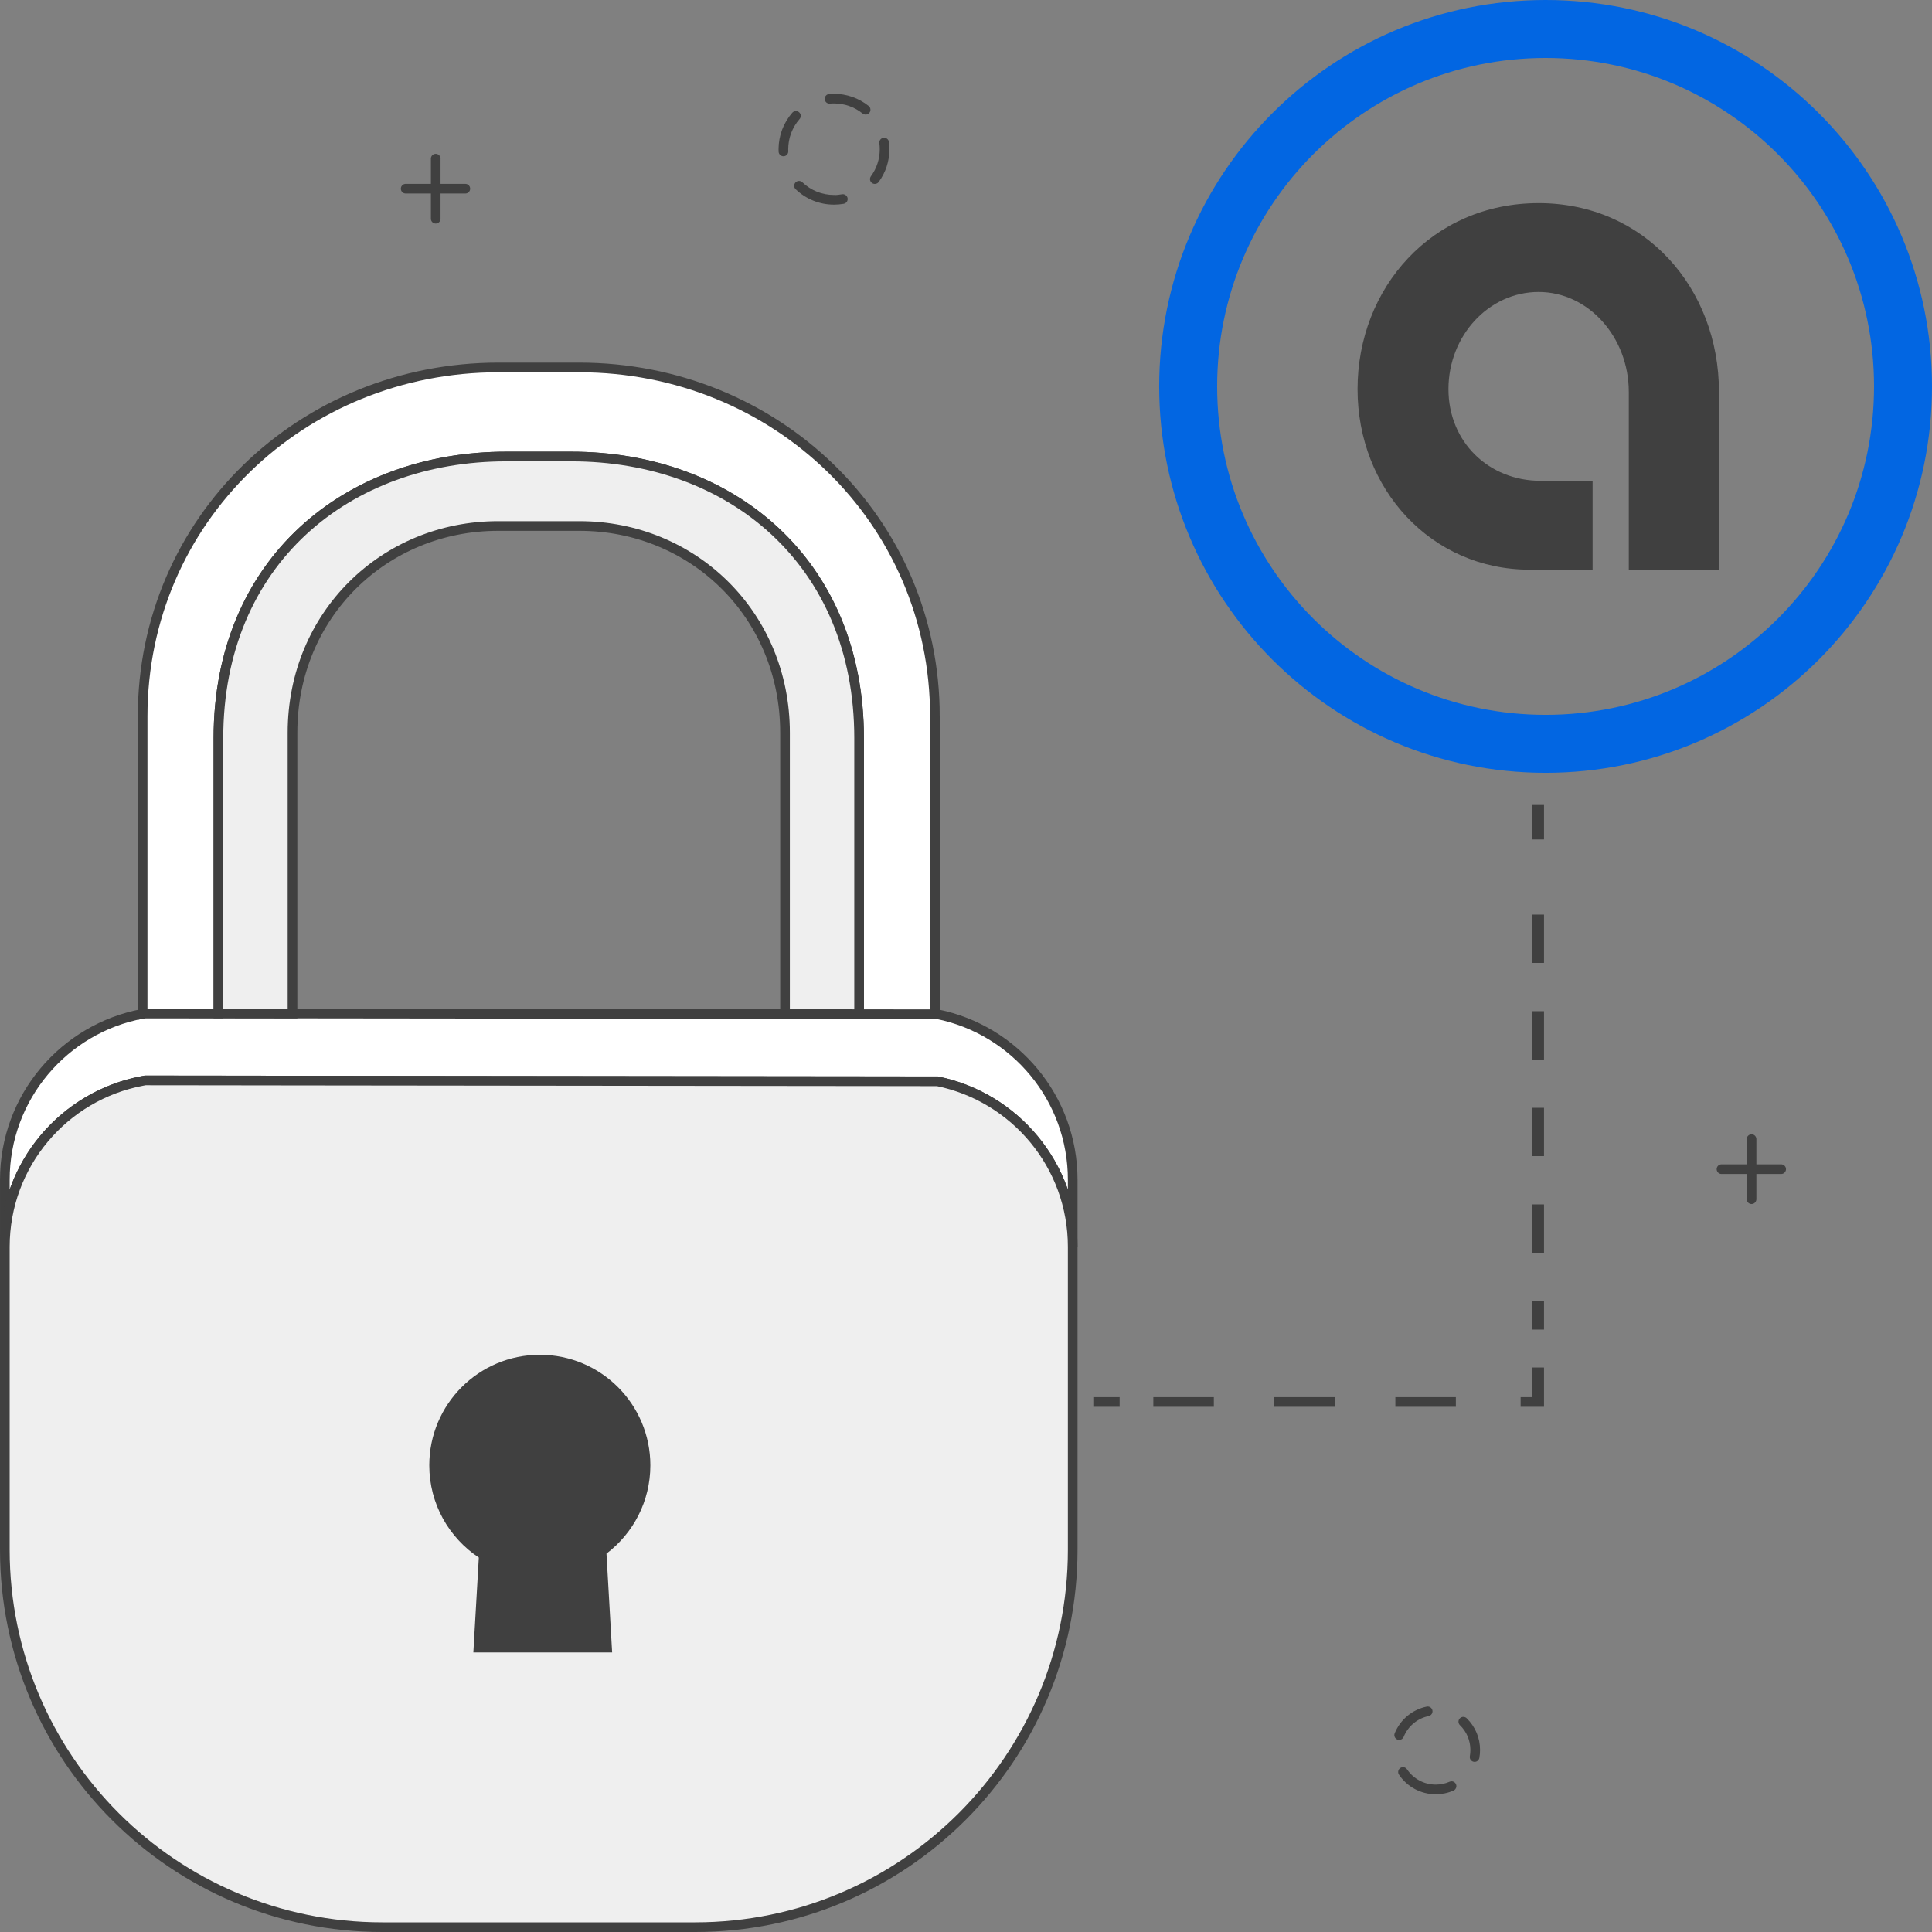 <svg width="400" height="400" viewBox="0 0 400 400" fill="none" xmlns="http://www.w3.org/2000/svg">
<rect x="0" y="0" width="400" height="400" fill="#808080" stroke="none"/>
<g clip-path="url(#clip0_504_1886)">
<path d="M222.092 244.263V258.148C222.092 241.232 210.081 227.126 194.104 223.872H193.564L177.868 223.852L162.531 223.836L60.559 223.722L45.222 223.702L30.071 223.686C29.89 223.718 29.708 223.749 29.531 223.785C13.29 226.799 1.002 241.036 1.002 258.148V244.263C1.002 227.15 13.29 212.914 29.531 209.9C29.709 209.864 29.89 209.833 30.071 209.801L45.222 209.817L60.559 209.837L162.531 209.951L177.868 209.967L193.564 209.987H194.104C210.081 213.241 222.092 227.348 222.092 244.263Z" fill="white" stroke="#404040" stroke-width="2" stroke-miterlimit="10"/>
<path d="M222.092 258.149V320.847C222.092 364.01 187.102 399 143.939 399H79.15C35.991 399 1.001 364.01 1.001 320.847V258.149C1.001 241.036 13.289 226.8 29.53 223.786C29.708 223.75 29.889 223.719 30.07 223.687L45.221 223.703L60.558 223.723L162.53 223.837L177.867 223.853L193.563 223.873H194.103C210.08 227.127 222.092 241.234 222.092 258.149Z" fill="#EFEFEF" stroke="#404040" stroke-width="2" stroke-miterlimit="10"/>
<path d="M193.563 148.338V209.987L177.867 209.967V152.855C177.867 116.224 151.2 94.516 118.293 94.516H104.81C71.899 94.516 45.22 116.224 45.22 152.855V209.817L30.069 209.801C29.888 209.833 29.706 209.864 29.529 209.9V148.338C29.529 107.644 62.519 76.078 103.217 76.078H119.892C160.586 76.078 193.564 107.644 193.564 148.338H193.563Z" fill="white" stroke="#404040" stroke-width="2" stroke-miterlimit="10"/>
<path d="M177.868 152.855V209.967L162.531 209.951V151.703C162.531 127.245 143.462 108.899 119.956 108.899H103.139C79.616 108.899 60.56 127.246 60.56 151.703V209.837L45.223 209.817V152.855C45.223 116.224 71.902 94.516 104.813 94.516H118.296C151.203 94.516 177.87 116.224 177.87 152.855H177.869H177.868Z" fill="#EFEFEF" stroke="#404040" stroke-width="2" stroke-miterlimit="10"/>
<path d="M125.564 321.655L126.737 342.122H98.004L99.134 322.471C92.956 318.366 88.88 311.359 88.88 303.377C88.88 290.749 99.12 280.493 111.764 280.493C124.408 280.493 134.648 290.747 134.648 303.377C134.648 310.842 131.087 317.464 125.566 321.655H125.564Z" fill="#404040"/>
<path d="M319.668 166.665H317.163V173.802H319.668V166.665Z" fill="#404040"/>
<path d="M319.668 275.279H317.163V269.36H319.668V275.279ZM319.668 259.36H317.163V249.36H319.668V259.36ZM319.668 239.359H317.163V229.359H319.668V239.359ZM319.668 219.359H317.163V209.359H319.668V219.359ZM319.668 199.358H317.163V189.358H319.668V199.358Z" fill="#404040"/>
<path d="M319.668 291.266H314.829V289.266H317.163V283.128H319.668V291.266Z" fill="#404040"/>
<path d="M301.421 291.266H288.894V289.266H301.421V291.266ZM276.367 291.266H263.84V289.266H276.367V291.266ZM251.314 291.266H238.787V289.266H251.314V291.266Z" fill="#404040"/>
<path d="M231.809 289.266H226.362V291.266H231.809V289.266Z" fill="#404040"/>
<path d="M297.257 371.486C294.201 371.486 291.357 369.971 289.648 367.434C289.339 366.976 289.46 366.355 289.919 366.046C290.376 365.735 290.999 365.858 291.307 366.317C292.644 368.301 294.869 369.486 297.258 369.486C298.256 369.486 299.222 369.285 300.128 368.888C300.637 368.664 301.225 368.898 301.445 369.403C301.667 369.91 301.436 370.499 300.93 370.72C299.769 371.228 298.534 371.486 297.257 371.486ZM305.299 364.78C305.24 364.78 305.181 364.775 305.12 364.764C304.576 364.665 304.216 364.145 304.313 363.602C304.389 363.18 304.428 362.747 304.428 362.313C304.428 360.363 303.66 358.54 302.263 357.177C301.867 356.791 301.86 356.158 302.245 355.763C302.63 355.367 303.266 355.361 303.659 355.745C305.445 357.486 306.429 359.819 306.428 362.312C306.428 362.864 306.378 363.417 306.282 363.957C306.194 364.44 305.773 364.779 305.299 364.779V364.78ZM289.685 360.234C289.559 360.234 289.431 360.211 289.308 360.16C288.796 359.952 288.55 359.369 288.759 358.857C289.913 356.02 292.389 353.956 295.381 353.333C295.926 353.222 296.451 353.567 296.565 354.108C296.677 354.649 296.33 355.178 295.79 355.292C293.45 355.778 291.515 357.393 290.611 359.611C290.454 359.999 290.08 360.234 289.685 360.234Z" fill="#404040"/>
<path d="M172.678 42.368H172.669C169.699 42.368 166.881 41.237 164.736 39.183C164.337 38.801 164.323 38.168 164.705 37.769C165.086 37.37 165.72 37.356 166.119 37.738C167.89 39.433 170.217 40.367 172.67 40.367C173.248 40.398 173.784 40.319 174.327 40.223C174.871 40.128 175.389 40.491 175.486 41.034C175.582 41.578 175.219 42.096 174.675 42.193C174.019 42.309 173.347 42.368 172.678 42.368ZM181.123 38.079C180.918 38.079 180.711 38.016 180.533 37.886C180.088 37.559 179.991 36.934 180.318 36.488C181.513 34.858 182.145 32.923 182.145 30.893C182.145 30.475 182.117 30.055 182.063 29.647C181.991 29.1 182.377 28.598 182.925 28.525C183.464 28.457 183.974 28.838 184.047 29.387C184.111 29.88 184.145 30.387 184.145 30.892C184.145 33.35 183.379 35.694 181.931 37.67C181.735 37.937 181.431 38.079 181.123 38.079ZM162.203 32.353C161.672 32.353 161.229 31.935 161.205 31.398C161.198 31.23 161.194 31.06 161.194 30.89C161.194 28.108 162.204 25.422 164.038 23.331C164.402 22.916 165.036 22.874 165.449 23.238C165.865 23.602 165.906 24.234 165.542 24.649C164.028 26.376 163.194 28.593 163.194 30.893C163.194 31.035 163.196 31.172 163.203 31.308C163.228 31.86 162.801 32.327 162.249 32.352L162.203 32.353ZM179.22 23.718C179 23.718 178.779 23.646 178.595 23.498C176.899 22.137 174.85 21.418 172.67 21.418C172.385 21.405 172.111 21.43 171.838 21.454C171.275 21.512 170.803 21.095 170.755 20.545C170.707 19.995 171.114 19.51 171.664 19.462C171.99 19.434 172.321 19.419 172.654 19.419H172.671C175.272 19.419 177.82 20.314 179.846 21.94C180.277 22.286 180.346 22.915 180 23.346C179.803 23.592 179.512 23.72 179.22 23.72V23.718Z" fill="#404040"/>
<path d="M368.77 242.062H356.42" stroke="#404040" stroke-width="2" stroke-linecap="round" stroke-linejoin="round"/>
<path d="M362.639 235.844V248.28" stroke="#404040" stroke-width="2" stroke-linecap="round" stroke-linejoin="round"/>
<path d="M96.341 39.065H83.993" stroke="#404040" stroke-width="2" stroke-linecap="round" stroke-linejoin="round"/>
<path d="M90.211 32.847V45.283" stroke="#404040" stroke-width="2" stroke-linecap="round" stroke-linejoin="round"/>
<path d="M319.998 154.004C360.868 154.004 394 120.872 394 80.002C394 39.132 360.868 6 319.998 6C279.128 6 245.996 39.132 245.996 80.002C245.996 120.872 279.128 154.004 319.998 154.004Z" stroke="#0266E2" stroke-width="12" stroke-miterlimit="10"/>
<path d="M316.715 117.946C296.346 117.946 281.067 101.269 281.067 80.571C281.067 59.596 296.489 42.057 318.556 42.057C340.477 42.057 355.893 59.594 355.893 81.154V117.946H337.224V81.154C337.224 69.801 328.878 60.449 318.555 60.449C308.232 60.449 299.886 69.506 299.886 80.57C299.886 91.501 308.224 99.548 318.979 99.548H329.729V117.947H316.714L316.715 117.946Z" fill="#404040"/>
</g>
<defs>
<clipPath id="clip0_504_1886">
<rect width="400" height="400" fill="white"/>
</clipPath>
</defs>
</svg>
